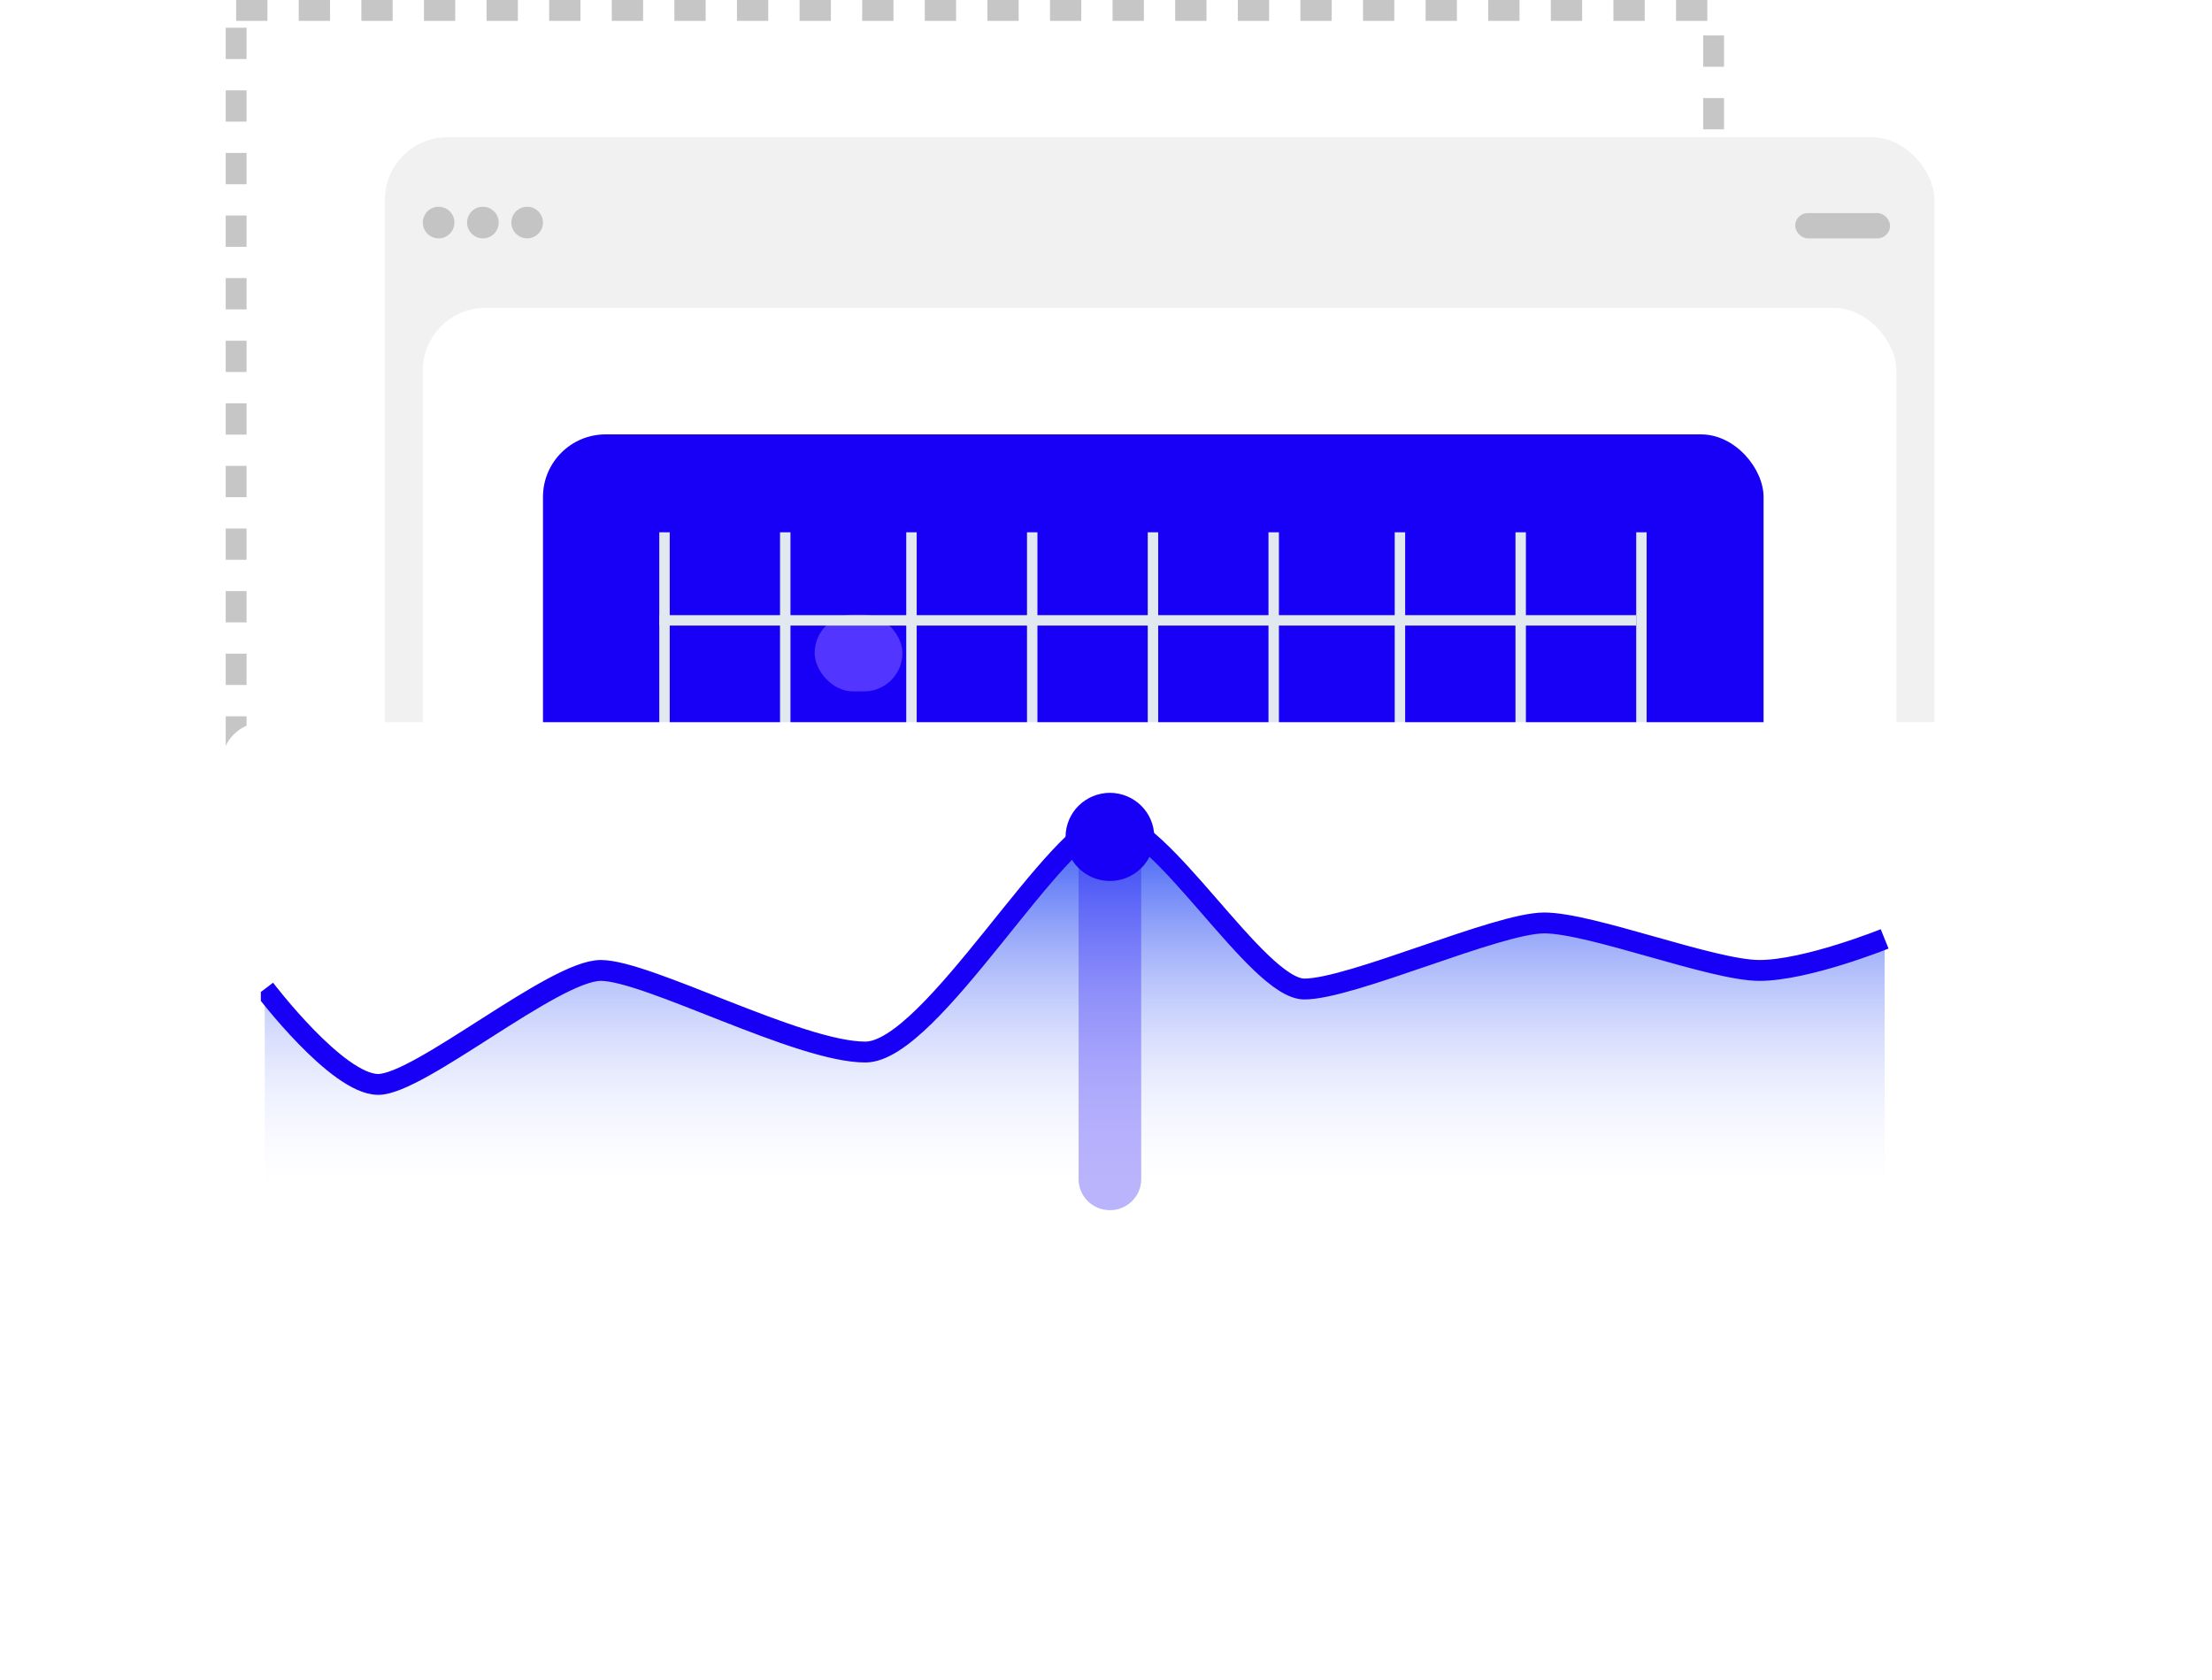 <svg width="212" height="161" viewBox="0 0 212 161" fill="none" xmlns="http://www.w3.org/2000/svg">
<rect x="22.632" y="1" width="141.601" height="103.728" stroke="#C6C6C6" stroke-width="2" stroke-linejoin="round" stroke-dasharray="3 3"/>
<rect x="36.886" y="13.15" width="148.502" height="112.134" rx="6" fill="#F1F1F1"/>
<rect x="40.522" y="29.516" width="141.229" height="93.344" rx="6" fill="white"/>
<rect x="52.039" y="41.638" width="116.983" height="67.887" rx="6" fill="#1700F5"/>
<rect x="172.053" y="20.424" width="9.092" height="2.425" rx="1.212" fill="#C4C4C4"/>
<ellipse cx="42.037" cy="21.333" rx="1.515" ry="1.515" fill="#C4C4C4"/>
<ellipse cx="46.28" cy="21.333" rx="1.515" ry="1.515" fill="#C4C4C4"/>
<ellipse cx="50.523" cy="21.333" rx="1.515" ry="1.515" fill="#C4C4C4"/>
<rect x="136.987" y="81.006" width="7.89" height="7.364" rx="3.682" fill="#1700F5"/>
<rect x="78.075" y="58.913" width="8.416" height="7.364" rx="3.682" fill="#5236FF"/>
<rect x="148.034" y="103.098" width="8.942" height="5.26" rx="2.63" fill="#1700F5"/>
<line x1="63.687" y1="51.023" x2="63.687" y2="102.046" stroke="#E2E8F0"/>
<line x1="87.356" y1="51.023" x2="87.356" y2="102.046" stroke="#E2E8F0"/>
<line x1="110.501" y1="51.023" x2="110.501" y2="102.046" stroke="#E2E8F0"/>
<line x1="134.172" y1="51.023" x2="134.172" y2="102.046" stroke="#E2E8F0"/>
<line x1="157.316" y1="51.023" x2="157.316" y2="102.046" stroke="#E2E8F0"/>
<line x1="63.187" y1="59.465" x2="156.816" y2="59.465" stroke="#E2E8F0"/>
<line x1="63.187" y1="82.084" x2="156.816" y2="82.084" stroke="#E2E8F0"/>
<line x1="75.259" y1="51.023" x2="75.259" y2="102.046" stroke="#E2E8F0"/>
<line x1="98.929" y1="51.023" x2="98.929" y2="102.046" stroke="#E2E8F0"/>
<line x1="122.073" y1="51.023" x2="122.073" y2="102.046" stroke="#E2E8F0"/>
<line x1="145.744" y1="51.023" x2="145.744" y2="102.046" stroke="#E2E8F0"/>
<line x1="63.187" y1="71.037" x2="156.816" y2="71.037" stroke="#E2E8F0"/>
<line x1="63.187" y1="93.656" x2="156.816" y2="93.656" stroke="#E2E8F0"/>
<g filter="url(#filter0_d_147_3504)">
<rect x="16.232" y="59.225" width="169.535" height="70.775" rx="4" fill="white"/>
</g>
<g clip-path="url(#clip0_147_3504)">
<path fill-rule="evenodd" clip-rule="evenodd" d="M25.375 115.798V95.153C25.375 95.153 34.013 104.57 35.5 104.287C43.525 102.764 53.093 93.374 57.578 93.374C62.063 93.374 76.562 101.188 82.938 101.188C89.312 101.188 101.5 79.132 106.375 79.132C111.25 79.132 120.505 95.153 125.011 95.153C129.518 95.153 143.5 88.827 148 88.827C152.5 88.827 164.125 93.374 168.625 93.374C170.242 93.374 180.625 90.355 180.625 90.355V115.798H25.375Z" fill="url(#paint0_linear_147_3504)"/>
<path d="M25.375 94.801C25.375 94.801 32.313 103.946 36.25 103.946C40.187 103.946 53.093 93.02 57.578 93.02C62.063 93.02 76.562 100.843 82.938 100.843C89.312 100.843 101.5 78.761 106.375 78.761C111.25 78.761 120.505 94.801 125.011 94.801C129.518 94.801 143.5 88.468 148 88.468C152.5 88.468 164.125 93.02 168.625 93.02C173.125 93.02 180.625 89.997 180.625 89.997" stroke="#1700F5" stroke-width="2"/>
<path opacity="0.296" d="M109.375 78.963C109.375 77.327 108.032 76 106.375 76C104.718 76 103.375 77.327 103.375 78.963V113.037C103.375 114.673 104.718 116 106.375 116C108.032 116 109.375 114.673 109.375 113.037V78.963Z" fill="#1700F5"/>
<path d="M106.375 82.444C107.618 82.444 108.625 81.45 108.625 80.222C108.625 78.995 107.618 78 106.375 78C105.132 78 104.125 78.995 104.125 80.222C104.125 81.45 105.132 82.444 106.375 82.444Z" fill="#1700F5" stroke="#1700F5" stroke-width="4"/>
</g>
<defs>
<filter id="filter0_d_147_3504" x="0.232" y="48.225" width="211.535" height="112.775" filterUnits="userSpaceOnUse" color-interpolation-filters="sRGB">
<feFlood flood-opacity="0" result="BackgroundImageFix"/>
<feColorMatrix in="SourceAlpha" type="matrix" values="0 0 0 0 0 0 0 0 0 0 0 0 0 0 0 0 0 0 127 0" result="hardAlpha"/>
<feOffset dx="5" dy="10"/>
<feGaussianBlur stdDeviation="10.5"/>
<feComposite in2="hardAlpha" operator="out"/>
<feColorMatrix type="matrix" values="0 0 0 0 0.7 0 0 0 0 0.7 0 0 0 0 0.7 0 0 0 0.25 0"/>
<feBlend mode="normal" in2="BackgroundImageFix" result="effect1_dropShadow_147_3504"/>
<feBlend mode="normal" in="SourceGraphic" in2="effect1_dropShadow_147_3504" result="shape"/>
</filter>
<linearGradient id="paint0_linear_147_3504" x1="26.938" y1="79.132" x2="26.938" y2="115.06" gradientUnits="userSpaceOnUse">
<stop stop-color="#3354F4"/>
<stop offset="1" stop-color="white" stop-opacity="0.01"/>
</linearGradient>
<clipPath id="clip0_147_3504">
<rect width="156" height="40" fill="white" transform="translate(25 76)"/>
</clipPath>
</defs>
</svg>

